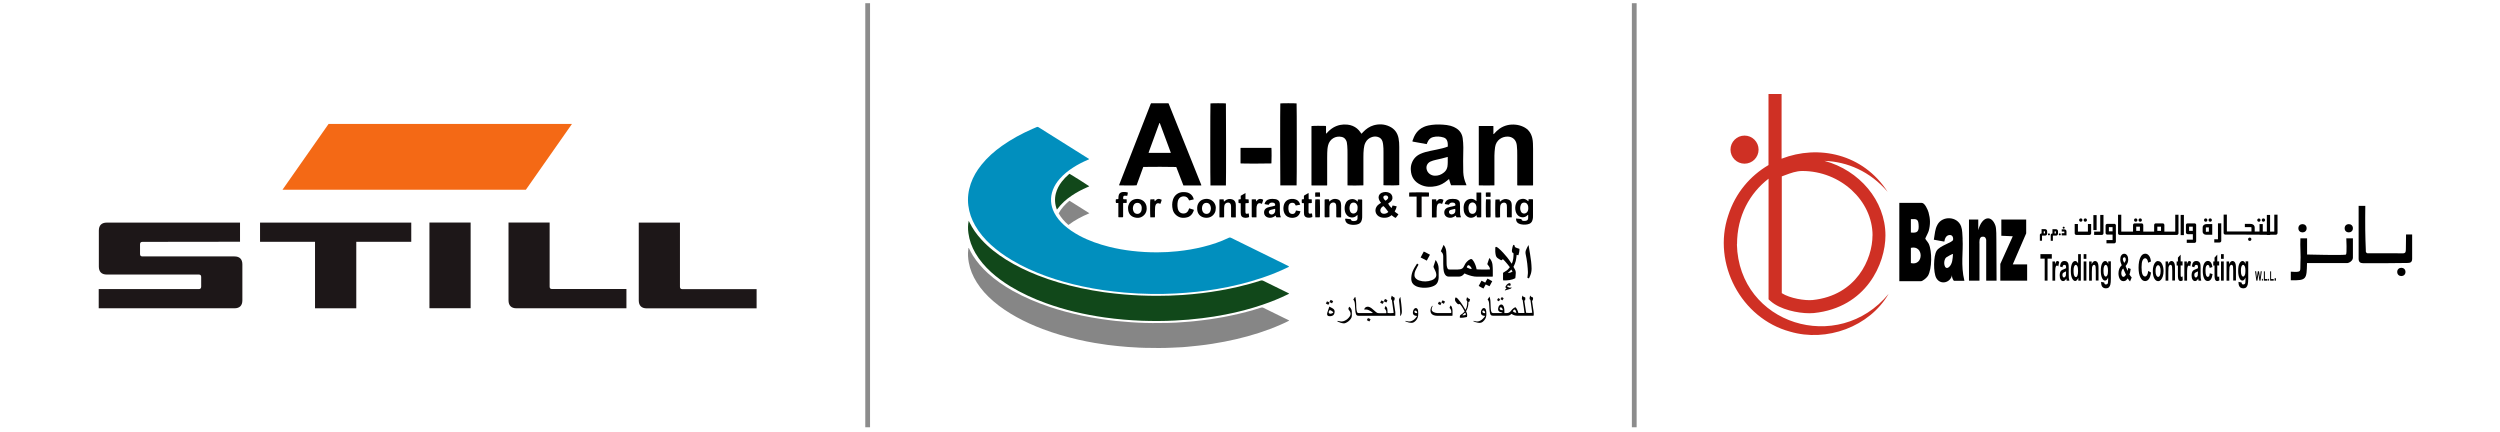 <?xml version="1.0" encoding="UTF-8"?>
<svg id="final" xmlns="http://www.w3.org/2000/svg" viewBox="0 0 393.3 68">
  <defs>
    <style>
      .cls-1, .cls-2 {
        fill: none;
      }

      .cls-3 {
        fill: #0f0c0c;
      }

      .cls-4 {
        fill: #1d1718;
      }

      .cls-5 {
        fill: #cf3024;
      }

      .cls-6 {
        fill: #030202;
      }

      .cls-7 {
        fill: #050505;
      }

      .cls-8 {
        fill: #010101;
      }

      .cls-9 {
        fill: #060404;
      }

      .cls-10 {
        fill: #010000;
      }

      .cls-11 {
        fill: #018fbe;
      }

      .cls-12 {
        fill: #0b0909;
      }

      .cls-13 {
        fill: #0e0c0c;
      }

      .cls-14 {
        fill: #090707;
      }

      .cls-15 {
        fill: #030303;
      }

      .cls-16 {
        fill: #f46915;
      }

      .cls-17 {
        fill: #868686;
      }

      .cls-18 {
        fill: #050404;
      }

      .cls-19 {
        fill: #030101;
      }

      .cls-20 {
        fill: #020101;
      }

      .cls-21 {
        fill: #090606;
      }

      .cls-2 {
        stroke: #8c8c8c;
        stroke-linejoin: round;
        stroke-width: .75px;
      }

      .cls-22 {
        fill: #020202;
      }

      .cls-23 {
        fill: #0a0808;
      }

      .cls-24 {
        fill: #11481a;
      }

      .cls-25 {
        fill: #110e0e;
      }
    </style>
  </defs>
  <g id="STILL">
    <polygon class="cls-4" points="40.91 35.02 64.7 35.02 64.7 38.04 56.05 38.04 56.05 48.5 49.56 48.5 49.56 38.04 40.91 38.04 40.91 35.02"/>
    <path class="cls-4" d="M79.99,35.01h6.48v10.09c0,.25.12.37.38.37h11.7v3.03h-17.3c-.82,0-1.25-.44-1.25-1.26v-12.23Z"/>
    <rect class="cls-4" x="67.56" y="35.01" width="6.48" height="13.48"/>
    <path class="cls-4" d="M15.55,36.27c0-.82.44-1.25,1.25-1.25h20.96s0,3.01,0,3.01l-15.36.02c-.25,0-.37.13-.37.38v1.54c0,.25.13.37.37.37h14.48c.81,0,1.25.43,1.25,1.25v5.66c0,.82-.43,1.25-1.25,1.25H15.53v-3.02h15.75c.24,0,.37-.13.37-.38v-1.54c0-.24-.12-.37-.37-.37h-14.48c-.82,0-1.25-.44-1.25-1.25v-5.66Z"/>
    <path class="cls-4" d="M100.49,35.02h6.48v10.09c0,.25.12.38.38.38h11.68v3.02h-17.29c-.82,0-1.25-.44-1.25-1.25v-12.23Z"/>
    <polygon class="cls-16" points="51.69 19.5 89.98 19.5 82.73 29.85 44.44 29.85 51.69 19.5"/>
  </g>
  <g>
    <path class="cls-11" d="M202.79,41.93c-.03.08-.11.09-.17.12-1.29.63-2.63,1.17-3.99,1.63-2.36.8-4.78,1.39-7.24,1.8-1.02.17-2.05.31-3.07.42-1.12.12-2.24.21-3.36.27-1.32.07-2.63.1-3.95.07-1.37-.02-2.74-.09-4.1-.21-2.25-.2-4.48-.51-6.68-.99-1.9-.41-3.76-.92-5.59-1.58-1.9-.68-3.74-1.51-5.48-2.55-1.16-.69-2.26-1.48-3.26-2.39-.98-.89-1.83-1.89-2.49-3.04-.56-.98-.93-2.02-1.07-3.14-.15-1.18,0-2.32.38-3.44.38-1.1.96-2.08,1.69-2.98.92-1.15,2.02-2.12,3.22-2.97,1.51-1.07,3.13-1.94,4.82-2.68.22-.09.44-.18.65-.28.11-.05.19-.04.29.03.54.34,1.08.68,1.62,1.02,2.03,1.27,4.05,2.55,6.08,3.82.08.05.16.11.24.16-.06.1-.15.11-.23.14-.78.34-1.54.72-2.26,1.19-.79.5-1.51,1.08-2.13,1.79-.45.51-.82,1.08-1.06,1.71-.47,1.23-.39,2.44.2,3.61.38.75.91,1.37,1.52,1.93.74.68,1.58,1.22,2.46,1.7,1.48.79,3.05,1.33,4.67,1.74,1.17.29,2.35.5,3.54.64,1.35.16,2.71.24,4.07.23,1.04,0,2.09-.06,3.13-.17,1.36-.14,2.71-.37,4.04-.7,1.38-.34,2.73-.79,4.01-1.41.14-.07.25-.07.39,0,2.97,1.47,5.95,2.93,8.92,4.39.05.03.11.04.15.1Z"/>
    <path class="cls-24" d="M152.39,34.72c.04.08.08.15.12.23.48,1,1.12,1.9,1.87,2.72,1.14,1.26,2.47,2.28,3.9,3.18,1.57.98,3.24,1.78,4.96,2.46,2.18.86,4.43,1.5,6.72,2,1.25.27,2.51.49,3.78.67,1.02.14,2.04.25,3.06.34,1.74.15,3.48.22,5.23.22,1.33,0,2.67-.04,4-.13,1.02-.07,2.03-.17,3.04-.29,1.94-.23,3.87-.57,5.77-1.01,1.18-.28,2.34-.59,3.49-.97.15-.05.26-.04.4.03,1.29.64,2.58,1.27,3.87,1.9.07.03.14.07.21.11-.06.08-.15.1-.23.14-1.28.63-2.61,1.16-3.96,1.62-1.91.65-3.86,1.16-5.84,1.54-1.21.24-2.43.43-3.66.58-1.43.18-2.86.3-4.3.37-1.74.09-3.47.09-5.21.03-.96-.04-1.91-.1-2.86-.18-1-.09-1.99-.2-2.98-.34-3.15-.45-6.24-1.16-9.23-2.25-1.94-.7-3.81-1.56-5.58-2.63-1.08-.66-2.1-1.4-3.04-2.25-.97-.89-1.82-1.87-2.48-3.01-.56-.97-.94-2.01-1.09-3.13-.09-.64-.09-1.29.05-1.94Z"/>
    <path class="cls-17" d="M202.8,50.45c-.43.23-.86.42-1.29.61-2.27,1-4.63,1.74-7.04,2.3-1.23.29-2.47.52-3.72.72-.72.11-1.44.22-2.16.29-.62.06-1.24.13-1.86.19-.24.02-.49.04-.73.06-.5.03-1,.05-1.5.07-1.46.08-2.93.06-4.39.03-.57,0-1.14-.05-1.71-.08-.34-.02-.68-.04-1.02-.06-.52-.04-1.03-.09-1.54-.14-.53-.06-1.06-.11-1.59-.18-.68-.09-1.35-.2-2.03-.31-.87-.15-1.74-.32-2.6-.52-1.9-.44-3.77-.98-5.59-1.67-1.4-.53-2.77-1.14-4.09-1.87-1.3-.72-2.54-1.53-3.66-2.5-1.02-.87-1.92-1.85-2.63-2.99-.6-.96-1.04-1.99-1.24-3.11-.12-.67-.17-1.34-.08-2.01.01-.09.01-.17.02-.26.06-.02.08.02.1.06.19.39.38.77.61,1.13.65,1.03,1.44,1.94,2.34,2.76,1.19,1.09,2.52,1.99,3.92,2.78,1.86,1.04,3.81,1.86,5.83,2.54,1.64.55,3.31.99,5,1.35,1.03.22,2.06.4,3.1.55.74.11,1.48.21,2.22.29.49.05.98.08,1.47.13.65.07,1.31.1,1.97.14,1.6.09,3.21.08,4.82.05.87-.02,1.74-.06,2.6-.14.52-.04,1.03-.07,1.55-.13.54-.05,1.08-.13,1.62-.19.62-.07,1.23-.17,1.85-.27.81-.12,1.61-.28,2.4-.45,1.57-.33,3.12-.73,4.65-1.23.13-.04.23-.03.35.03,1.09.54,2.19,1.08,3.28,1.61.21.1.43.21.64.31.05.03.12.04.16.12Z"/>
    <path d="M214.46,29.16c-.23.03-2.19.04-2.47,0,0-.08,0-.17,0-.25,0-1.54,0-3.08,0-4.63,0-.45,0-.89-.04-1.34-.01-.17-.03-.33-.06-.5-.02-.16-.08-.3-.17-.44-.15-.25-.36-.4-.64-.46-.98-.22-1.89.34-2.14,1.31-.1.39-.13.8-.14,1.2-.01.26-.01.53-.01.79,0,1.35,0,2.7,0,4.05,0,.09,0,.17,0,.24-.02.02-.02.03-.03.04,0,0-.01,0-.02.01-.02,0-.03,0-.05,0-.78,0-1.56,0-2.33,0-.06-.05-.04-.12-.04-.18,0-3.01,0-6.01,0-9.02,0-.05-.01-.1.02-.15.21-.04,1.72-.05,2.25-.02.04.12.02.25.02.38,0,.14,0,.28,0,.42v.38c.09.04.1-.03.13-.06.29-.33.62-.62,1-.85.7-.41,1.45-.56,2.25-.47.28.03.55.09.81.2.51.21.91.55,1.22,1,.05.08.09.17.18.23.08-.09.16-.18.25-.27.47-.49,1.01-.87,1.67-1.06.84-.23,1.67-.19,2.46.18.8.37,1.27,1,1.44,1.86.09.45.11.9.11,1.36,0,1.24,0,2.49,0,3.73,0,.67,0,1.35,0,2.02,0,.09,0,.17,0,.26-.21.05-1.56.07-2.45.03-.07-.08-.03-.18-.03-.27,0-1.66,0-3.31,0-4.97,0-.37,0-.74-.05-1.1-.02-.18-.05-.36-.1-.54-.12-.4-.39-.64-.78-.74-.3-.08-.59-.06-.88.03-.46.15-.81.44-1.03.88-.16.31-.22.64-.26.98-.05.43-.06.86-.06,1.29,0,1.38,0,2.77,0,4.15,0,.09,0,.19,0,.28Z"/>
    <path d="M181.1,16.25h2.7s.03.01.03.02c0,0,.01.01.02.02,1.71,4.26,3.42,8.53,5.13,12.79,0,.02.01.05.01.07,0,.01-.01.02-.02.02,0,0-.02.01-.02.01-.89,0-1.77,0-2.66,0-.03,0-.07,0-.12-.01-.37-.97-.75-1.94-1.12-2.9-.21-.03-4.8-.04-5.19-.01-.35.96-.7,1.93-1.05,2.89-.2.04-2.36.04-2.74.01-.03-.07.02-.13.04-.19.73-1.87,1.46-3.73,2.18-5.6.9-2.3,1.79-4.6,2.69-6.9.03-.07.04-.15.12-.23ZM184.17,24.06c.03-.07,0-.11-.02-.15-.55-1.48-1.1-2.97-1.65-4.45-.02-.04-.02-.1-.1-.12-.56,1.54-1.12,3.09-1.69,4.63,0,.02,0,.05,0,.08h3.45Z"/>
    <path d="M224.43,22.67c-.75-.14-1.48-.27-2.21-.4-.04-.08,0-.13.02-.19.07-.18.13-.36.21-.54.44-.98,1.2-1.57,2.25-1.8.75-.16,1.51-.18,2.28-.13.41.03.82.07,1.22.18.31.08.59.21.86.37.6.36.95.89,1.05,1.58.06.48.1.96.1,1.44,0,.73-.02,1.45-.03,2.18,0,.58,0,1.16.02,1.73.03.66.18,1.28.45,1.88.02.05.04.1.05.15,0,0,0,.02,0,.03h-2.41c-.15-.31-.21-.65-.33-.99-.1.09-.18.15-.26.22-.52.44-1.09.76-1.76.9-.81.17-1.61.16-2.37-.18-1.03-.45-1.57-1.25-1.62-2.37-.02-.36.02-.72.15-1.06.25-.69.71-1.17,1.38-1.47.49-.22,1.01-.35,1.53-.46.65-.14,1.31-.25,1.95-.42.27-.07.54-.15.81-.26,0-.28.01-.54-.07-.81-.09-.31-.28-.53-.59-.62-.55-.17-1.1-.2-1.66-.06-.32.08-.56.27-.74.55-.1.16-.18.34-.26.55ZM227.75,24.69c-.64.2-1.26.31-1.87.46-.29.07-.58.14-.85.27-.51.25-.73.76-.57,1.29.15.52.64.89,1.19.93.58.04,1.09-.15,1.53-.52.29-.24.46-.54.53-.91.04-.23.04-.45.05-.68,0-.27,0-.54,0-.84Z"/>
    <path d="M232.64,19.82h2.26s.01.02.02.02c0,0,.02.01.02.02,0,.41,0,.82,0,1.22.09.05.11-.03.13-.06.25-.29.52-.55.83-.77.78-.54,1.64-.73,2.57-.63.4.04.79.15,1.16.32.79.36,1.24.97,1.43,1.8.06.27.09.54.1.81.01.3.02.6.02.89,0,1.83,0,3.66,0,5.49,0,.07,0,.14,0,.2-.04.06-.08.05-.13.05-.74,0-1.47,0-2.21,0-.04,0-.09,0-.14-.04-.03-.08-.01-.18-.01-.27,0-1.48,0-2.96,0-4.44,0-.5,0-1-.06-1.5-.02-.16-.04-.31-.09-.46-.19-.59-.68-.96-1.32-.98-.87-.03-1.86.5-2.02,1.69-.06.43-.09.87-.1,1.31,0,1.46,0,2.93,0,4.39,0,.09,0,.19,0,.28-.29.03-2.23.03-2.46,0v-9.34Z"/>
    <path d="M203.98,29.17h-2.56c-.03-.21-.04-12.63,0-12.9.19-.04,2.32-.04,2.56,0,.04.19.04,12.59,0,12.91Z"/>
    <path d="M192.86,29.18c-.81,0-1.62,0-2.43,0-.04-.22-.04-12.67,0-12.91.21-.04,2.19-.04,2.43,0,.03.21.04,12.64,0,12.92Z"/>
    <path d="M226.67,39.53c.14-.33.29-.65.44-1.01.25.32.38.66.41,1.03.02.23.03.47.04.71,0,.43,0,.86.02,1.29,0,.19.03.38.1.57.08.22.15.28.39.28.42,0,.84,0,1.26,0,.11,0,.23-.01.34-.03.29-.04.51-.18.63-.46.12-.29.29-.56.52-.78.14-.14.29-.27.49-.35.13-.05.24-.03.33.07.09.1.16.21.23.32.21.38.36.78.43,1.2.19.04,1.81.05,2.11.01-.01-.34-.23-.57-.43-.83.1-.31.21-.62.31-.93.07,0,.1.05.13.09.22.28.34.59.38.94.07.61.04,1.22.05,1.82-.06.08-.13.06-.18.06-.76,0-1.53,0-2.29,0-.59,0-1.14-.17-1.68-.38-.1-.04-.19-.08-.28-.13-.08.02-.11.09-.15.14-.2.23-.46.35-.76.36-.53.01-1.05.01-1.58,0-.3,0-.53-.16-.66-.45-.12-.26-.17-.53-.19-.81-.04-.51-.03-1.02-.03-1.52,0-.14,0-.28,0-.42,0-.26-.08-.5-.28-.69-.02-.02-.04-.05-.07-.09ZM231.53,42.29c-.04-.17-.14-.28-.23-.39-.04-.05-.08-.09-.13-.12-.14-.1-.24-.08-.33.06-.05.07-.09.15-.08.24.38.19.58.25.78.22Z"/>
    <path class="cls-24" d="M166.27,32.97c-.33-.86-.38-1.7-.16-2.56.18-.67.5-1.27.92-1.82.33-.43.71-.82,1.13-1.18.03-.03.07-.05.1-.07.31.16,2.93,1.82,3.1,1.96-.08.07-.18.1-.28.14-.88.38-1.72.82-2.51,1.36-.84.57-1.59,1.23-2.2,2.06-.02.03-.04.05-.1.11Z"/>
    <path d="M200,25.71c-.2.03-4.54.04-4.82,0,0,0-.01-.01-.02-.02,0,0,0-.02,0-.02,0-.75,0-1.51,0-2.26,0-.04,0-.08,0-.1.02-.03.03-.04.03-.05,0,0,.02,0,.02,0,1.53,0,3.07,0,4.6,0,.05,0,.1,0,.16,0,.02,0,.03.01.05.02.04.23.03,2.21,0,2.43Z"/>
    <path class="cls-17" d="M168.08,35.39c-.62-.54-1.14-1.12-1.53-1.83.41-.78,1.01-1.4,1.69-1.98.36.2.7.43,1.05.65.34.21.68.43,1.02.64.35.22.7.43,1.07.68-1.18.5-2.28,1.07-3.29,1.84Z"/>
    <path d="M237.83,41.5c.25-.53.28-1.07.28-1.64-.28-.12-.28-.35-.24-.59.04-.26.09-.52.21-.74.07-.02.11,0,.16.03.08.33.08.34.42.46.12.04.25.09.38.13.01.35-.06.68-.16,1-.1.02-.17-.06-.28-.06-.04.32-.06.65-.14.97-.08.31-.2.61-.36.92.07.12.13.25.21.38.12.2.17.42.15.65-.03.25-.02.51-.07.75-.6.33-1.24.37-1.9.35-.06-.2-.02-.4-.03-.6,0-.19,0-.39,0-.59.2-.13.4-.24.59-.38.19-.13.32-.32.48-.51-.35-.44-.69-.89-1.1-1.27-.2.23-.2.23-.47.07-.1-.06-.19-.13-.29-.18-.2-.12-.31-.3-.36-.53-.08-.36-.09-.73-.07-1.1,0-.03,0-.05.01-.08.02-.09.1-.13.18-.09.11.04.2.11.29.18.27.22.52.47.76.73.43.46.83.95,1.17,1.48.05.08.09.17.2.25ZM237.76,42.41c-.16.21-.36.35-.56.53.3,0,.53-.07.75-.23-.06-.09-.11-.18-.19-.3Z"/>
    <path d="M219.73,32.47c-.06.29-.16.54-.32.79.16.19.38.3.59.45-.12.21-.28.38-.43.57-.25-.09-.44-.27-.65-.43-.25.22-.53.35-.85.39-.31.04-.61.02-.91-.08-.81-.29-1.03-1.23-.44-1.85.15-.16.34-.27.52-.38.02-.08-.04-.12-.08-.16-.1-.14-.19-.29-.24-.46-.11-.36.01-.71.33-.92.04-.03.09-.05.14-.07.37-.15.75-.16,1.13-.01.36.14.56.47.54.85-.01.22-.11.4-.27.55-.13.12-.27.22-.41.32.09.18.33.51.52.69.11-.1.1-.25.18-.39.22.02.43.08.66.14ZM218.42,33.35c-.21-.32-.63-.82-.78-.93-.21.11-.37.26-.45.48-.13.36.1.71.48.73.3.02.54-.09.75-.29ZM217.97,31.57c.13-.07.25-.16.34-.28.19-.24.01-.5-.2-.54-.06,0-.12-.01-.18,0-.28.03-.39.25-.25.49.08.13.17.24.29.34Z"/>
    <path d="M241.14,31.35c.05.08.03.13.03.18,0,.81,0,1.61,0,2.42,0,.17,0,.35-.04.52-.08.46-.35.74-.8.82-.4.08-.8.07-1.2-.04-.42-.12-.64-.42-.63-.87.28,0,.55.06.84.09.04.08.05.18.15.23.09.04.18.06.28.06.09,0,.18,0,.26-.02.24-.04.36-.16.38-.4.01-.17,0-.35,0-.52-.07-.03-.1.03-.13.06-.42.45-1.24.42-1.64-.19-.09-.14-.16-.29-.2-.46-.09-.38-.09-.77.04-1.14.15-.45.47-.73.95-.8.3-.04.57.03.81.22.06.05.12.1.19.16.07-.1,0-.22.06-.33.2-.01.42,0,.64,0ZM240.43,32.76c0-.2-.01-.4-.12-.58-.12-.21-.3-.32-.54-.31-.23,0-.41.12-.5.33-.15.35-.16.72,0,1.07.16.35.59.43.89.18.1-.08.16-.18.21-.3.04-.13.06-.25.06-.39Z"/>
    <path d="M211.69,34.39c.27.03.54.07.8.1.11.23.17.27.4.29.11,0,.23,0,.34-.03.2-.04.31-.15.33-.35.02-.19.01-.38,0-.59-.09.04-.13.1-.18.15-.41.38-1.08.31-1.43-.05-.19-.2-.32-.44-.37-.71-.06-.34-.06-.68.04-1.01.14-.48.45-.78.96-.86.31-.05.59.03.83.23.06.05.11.1.19.17,0-.13,0-.22.01-.32.11-.06.22-.02.33-.03.11,0,.22,0,.32,0,.06.08.04.15.04.22,0,.8,0,1.59,0,2.39,0,.17,0,.35-.04.52-.08.45-.35.72-.79.81-.41.08-.82.08-1.22-.04-.38-.11-.59-.37-.63-.75,0-.03,0-.07.04-.12ZM213.58,32.73c0-.16,0-.34-.09-.5-.11-.24-.3-.37-.56-.36-.25,0-.43.13-.53.37-.13.33-.13.67,0,1,.16.39.63.47.94.18.08-.07.13-.16.17-.26.05-.13.06-.27.06-.43Z"/>
    <path d="M222.92,41.46c.1.06.18.1.24.18-.08.14-.15.27-.23.41-.09.18-.19.36-.27.54-.1.22-.14.45-.14.69,0,.23.09.41.25.56.14.13.3.22.47.28.67.22,1.34.21,2.01-.04.17-.06.32-.15.45-.27.18-.16.27-.36.26-.6-.01-.2-.06-.38-.14-.56-.09-.19-.18-.38-.27-.57-.03-.06-.05-.12-.02-.2.11-.31.2-.61.3-.92,0-.01.02-.02.05-.04.26.39.44.81.45,1.29.01.48,0,.96,0,1.45,0,.18-.04.36-.09.54-.1.35-.31.6-.64.76-.35.17-.73.26-1.11.29-.45.04-.89.02-1.33-.09-.2-.05-.4-.13-.58-.25-.36-.23-.54-.56-.56-.99-.01-.4.05-.79.19-1.16.18-.46.44-.87.72-1.3Z"/>
    <path class="cls-8" d="M236.68,49.25c.13,0,.23,0,.33,0,.29.01.51-.1.68-.33.12-.16.25-.31.42-.43.1-.07.2-.14.32-.15.21.25.35.52.44.9h.96c-.04-.27-.07-.53-.1-.79-.04-.32-.09-.64-.14-.96-.02-.14,0-.3-.15-.4-.02-.01-.02-.06-.02-.1,0-.07,0-.14.02-.21.02-.08.05-.16.08-.28.08.07.1.17.18.2.08.03.16.07.25.1.04.13,0,.26-.01.39,0,.07-.07.09-.14.09.1.65.19,1.29.29,1.93.22.04.71.04.95,0,0-.02.01-.05,0-.07-.09-.62-.17-1.25-.26-1.87,0-.06-.02-.12-.08-.15-.05-.03-.07-.07-.07-.13.01-.16.03-.33.13-.5.06.23.25.25.41.32.04.14-.02.28-.03.41,0,.01-.02.04-.03.04-.1.02-.09.09-.08.16.05.32.1.64.14.96.05.38.15.76.12,1.15,0,.03,0,.07,0,.1-.07.06-.15.04-.23.04-.79,0-1.58,0-2.37,0-.28,0-.54-.07-.77-.21-.04-.03-.09-.05-.13-.08-.03.02-.05.03-.07.05-.17.18-.38.24-.62.24-.32,0-.63,0-.95,0-.42,0-.84,0-1.26,0-.28,0-.39-.08-.47-.36-.07-.27-.09-.55-.11-.83-.02-.23-.02-.45-.04-.68-.02-.25-.05-.49-.24-.67.1-.16.19-.29.3-.47.09.25.12.46.14.67.02.38.04.75.05,1.13,0,.16.03.31.06.47.01.06.03.12.06.17.05.11.13.15.25.15.25,0,.49,0,.74,0,.18,0,.37,0,.55,0,.07,0,.14.01.2-.07-.11-.03-.22-.05-.32-.08-.29-.08-.4-.24-.38-.54.02-.2.09-.38.22-.52.18-.2.43-.18.58.04.08.12.13.25.15.39.03.15.04.29.04.44,0,.1,0,.21,0,.34ZM238,48.97c.16.14.33.25.56.23-.04-.21-.12-.38-.26-.52-.14.06-.25.14-.3.29ZM236.41,48.82c.03-.1-.01-.15-.03-.21-.03-.07-.07-.14-.13-.2-.07-.07-.17-.08-.24-.04-.07.04-.1.14-.07.23.03.09.1.15.18.17.09.02.19.03.29.04Z"/>
    <path d="M232.28,31.66v-1.37h.72s.01.02.02.02c0,0,.01.02.01.02,0,1.25,0,2.51,0,3.76,0,.02,0,.05-.02.09-.22.04-.44.03-.66,0-.05-.11,0-.22-.04-.31-.07-.01-.09.05-.13.08-.5.45-1.17.41-1.6-.11-.17-.21-.27-.45-.3-.72-.04-.31-.04-.63.04-.94.13-.5.49-.83.99-.89.27-.04.52.03.75.19.06.04.12.09.23.17ZM232.28,32.78c0-.18,0-.35-.07-.52-.07-.17-.18-.3-.35-.37-.32-.12-.65.04-.77.39-.11.32-.09.65.02.98.06.19.2.33.4.37.3.07.57-.08.69-.37.06-.16.08-.32.07-.49Z"/>
    <path d="M187.82,31.36c-.25.06-.49.12-.71.17-.08-.02-.07-.07-.09-.1-.14-.34-.39-.53-.77-.54-.39,0-.68.15-.86.5-.1.2-.13.42-.15.64-.02.25,0,.49.04.73.02.12.06.24.11.35.17.32.44.49.81.48.35,0,.6-.18.75-.49.05-.1.08-.21.13-.33.24.08.48.15.71.22.04.11-.01.18-.04.26-.18.47-.49.81-.99.94-.7.18-1.34.07-1.86-.47-.2-.21-.33-.45-.4-.73-.13-.54-.13-1.08.04-1.61.23-.69.83-1.14,1.56-1.16.23,0,.46,0,.68.06.53.15.9.53,1.02,1.08Z"/>
    <path class="cls-10" d="M218.96,46.52q.13.16.44.31c.03.13,0,.25-.03.38,0,.02-.02.06-.03.07-.12,0-.09.09-.08.15.04.29.08.57.13.86.04.27.09.54.12.8.02.18,0,.37,0,.56-.04.05-.1.03-.16.03-1.86,0-3.72,0-5.58,0-.29,0-.39-.07-.47-.35-.06-.18-.08-.38-.09-.57-.02-.31-.04-.61-.06-.92-.02-.26-.06-.51-.25-.71.09-.14.18-.28.27-.42.07.03.07.08.08.13.07.33.1.66.11.99,0,.31,0,.63.05.94.01.09.03.17.06.26.06.18.12.22.31.22.26,0,.53,0,.79,0,.41,0,.82,0,1.24,0,.05,0,.1.02.17-.03-.18-.18-.4-.3-.62-.41-.23-.12-.49-.14-.75-.12.06-.24.23-.4.46-.43.15-.02.3,0,.43.07.15.07.29.17.41.28.19.17.39.33.58.5.12.11.26.16.43.16.32-.01.65,0,.97,0,.07,0,.14.02.2-.02.06-.3-.09-.52-.28-.74.06-.12.11-.24.18-.38.14.15.24.3.26.48.03.21.03.42.04.63.19.04.69.04.95,0,.01-.18-.04-.36-.06-.54-.06-.46-.13-.92-.19-1.38-.01-.08-.01-.16-.1-.2-.06-.03-.05-.09-.05-.14.02-.15.04-.3.11-.45Z"/>
    <path d="M180.4,32.76c0,.39-.1.73-.35,1.01-.44.49-.99.6-1.6.42-.56-.17-.87-.55-.96-1.13-.04-.25-.04-.49.03-.73.25-.86.97-1.07,1.54-1.03.88.07,1.36.79,1.33,1.46ZM179.62,32.79c0-.16,0-.32-.07-.46-.12-.26-.31-.42-.61-.42-.29,0-.5.14-.62.41-.13.3-.13.62,0,.92.11.26.32.41.61.41.3,0,.49-.16.61-.42.06-.14.07-.29.07-.44Z"/>
    <path d="M201.49,34.19h-.68c-.08-.06-.07-.17-.12-.25-.08-.02-.12.05-.17.09-.32.22-.67.29-1.05.19-.36-.1-.59-.38-.61-.74-.02-.38.15-.66.5-.81.24-.1.49-.14.74-.19.17-.04.34-.07.49-.13.04-.09.03-.17,0-.24-.03-.1-.09-.17-.19-.2-.14-.04-.27-.05-.42-.03-.2.03-.31.16-.38.34-.23-.01-.44-.07-.67-.12.11-.43.38-.69.81-.77.31-.06.61-.05.92,0,.14.02.27.08.39.16.13.09.22.21.26.38.03.13.04.26.04.39,0,.33,0,.67,0,1,0,.3.01.6.14.87,0,.01,0,.03,0,.06ZM200.62,32.84c-.25.06-.47.11-.69.17-.05.01-.1.03-.15.06-.18.1-.23.32-.1.5.08.11.19.16.31.17.31.03.59-.21.62-.52,0-.11,0-.23,0-.38Z"/>
    <path d="M191.26,32.76c0,.24-.03.47-.14.69-.29.59-.88.88-1.52.8-.08,0-.16-.02-.23-.04-.6-.16-.97-.6-1.02-1.22-.02-.21-.02-.42.03-.63.17-.64.63-1.01,1.31-1.07.73-.06,1.36.38,1.54,1.08.03.13.04.26.04.39ZM189.1,32.84c0,.11.02.28.1.43.13.24.32.38.61.38.28,0,.47-.14.58-.38.14-.32.15-.65,0-.97-.11-.25-.32-.39-.6-.39-.28,0-.48.14-.6.39-.07.15-.1.32-.1.54Z"/>
    <path d="M228.94,32.35c.05-.09.03-.18,0-.26-.03-.09-.09-.15-.18-.18-.13-.04-.26-.06-.39-.04-.16.02-.28.09-.36.23-.02.04-.03.08-.09.11-.19-.03-.4-.07-.6-.11-.05-.07-.01-.12,0-.17.14-.34.4-.54.76-.61.31-.05.61-.04.92,0,.1.02.2.05.3.1.22.11.35.29.37.54.01.17.02.33.02.5,0,.29,0,.58,0,.87,0,.26.02.52.13.77,0,.02,0,.05,0,.09h-.68c-.07-.07-.07-.17-.11-.26-.09,0-.13.07-.19.11-.33.22-.68.28-1.05.17-.34-.1-.57-.39-.58-.73-.02-.38.15-.66.5-.81.24-.1.49-.14.74-.19.17-.04.34-.07.5-.14ZM228.95,32.85c-.13.03-.25.06-.37.08-.13.03-.26.06-.38.1-.17.06-.26.18-.25.33.01.16.1.28.25.34.28.11.67-.08.73-.37.03-.15.04-.31,0-.48Z"/>
    <path class="cls-8" d="M210.97,34.2c-.19,0-.36,0-.54,0-.06,0-.12.02-.18-.03-.05-.07-.03-.15-.03-.23,0-.43,0-.86,0-1.29,0-.14,0-.28-.02-.42-.04-.26-.25-.41-.51-.37-.26.04-.43.18-.5.44-.03.11-.04.22-.04.34,0,.42,0,.84,0,1.26,0,.09,0,.17,0,.27-.25.04-.48.01-.7.02-.07-.05-.06-.1-.06-.15,0-.85,0-1.7,0-2.55,0-.04,0-.09.05-.13.2-.03.42,0,.64,0,.05.11,0,.22.04.32.09.01.12-.07.16-.11.36-.3.77-.36,1.2-.2.27.1.42.3.47.58.02.11.04.23.04.34,0,.6,0,1.19,0,1.79,0,.03,0,.05-.01.12Z"/>
    <path class="cls-8" d="M237.83,34.19c-.26,0-.49.01-.71,0-.06-.06-.04-.13-.05-.18,0-.46,0-.93,0-1.39,0-.12,0-.25-.02-.37-.04-.27-.26-.42-.53-.37-.27.05-.45.23-.5.51-.02.15-.02.3-.03.45,0,.36,0,.72,0,1.08,0,.09,0,.17,0,.26-.19.05-.47.06-.73.02-.04-.2-.04-2.56,0-2.8.21-.04.43,0,.64-.02.09.11,0,.24.08.35.06-.06.12-.11.18-.16.35-.28.74-.33,1.16-.17.28.11.43.31.48.6.01.09.03.17.03.26,0,.64,0,1.28,0,1.95Z"/>
    <path d="M194.4,34.2c-.25,0-.49.02-.71-.01-.04-.1-.02-.18-.02-.27,0-.45,0-.89,0-1.34,0-.13,0-.26-.04-.39-.06-.2-.22-.33-.43-.32-.26,0-.52.16-.58.47-.03.16-.04.33-.04.5,0,.37,0,.74,0,1.1,0,.08.02.16-.03.25-.23.03-.46.01-.67.01-.03-.02-.04-.03-.04-.03,0,0,0-.02,0-.03,0-.88,0-1.77,0-2.65,0-.03,0-.07,0-.12.12-.02.23-.01.34-.01.1,0,.21,0,.31,0,.08.11,0,.23.06.34.08,0,.11-.07.16-.11.33-.29.71-.35,1.13-.23.32.1.51.33.56.66.01.09.02.19.02.29,0,.59,0,1.17,0,1.76,0,.03,0,.07-.01.14Z"/>
    <path class="cls-10" d="M221.69,30.93c0-.2,0-.37,0-.54,0-.03,0-.07,0-.1.22-.04,2.87-.04,3.11,0,.01.2.02.41-.01.64-.38,0-.75,0-1.14,0v3.22c-.19.05-.5.06-.78.01-.03-.35,0-.71-.01-1.06,0-.36,0-.72,0-1.08v-1.09c-.39,0-.77,0-1.17,0Z"/>
    <path d="M203.87,33.11c.24.04.47.08.72.13-.11.45-.32.79-.76.94-.33.12-.67.12-1.01.02-.43-.13-.7-.42-.83-.84-.1-.34-.11-.69-.03-1.04.14-.62.58-.98,1.23-1.03.19-.01.39,0,.57.06.43.12.67.41.79.85-.25.05-.48.09-.69.13-.05-.04-.06-.08-.08-.12-.08-.22-.24-.31-.47-.31-.24,0-.42.09-.53.31-.05.1-.07.22-.08.33-.03.23-.01.46.05.68.08.3.3.45.6.44.2,0,.35-.1.44-.28.03-.07.05-.15.09-.25Z"/>
    <path class="cls-8" d="M177.44,30.31c-.03.17-.06.32-.09.47-.08.05-.16,0-.24.01-.07,0-.14,0-.21,0-.11.01-.17.08-.19.18-.02.11-.02.22,0,.35.17.06.35,0,.53.04.03.18.02.37,0,.57h-.5c-.08.07-.05.15-.05.21,0,.59,0,1.17,0,1.76,0,.09.02.17-.03.27-.11.03-.24.01-.35.01-.11,0-.23,0-.32,0-.08-.07-.05-.15-.05-.21,0-.59,0-1.17,0-1.76,0-.09,0-.17,0-.27h-.37c-.06-.19-.06-.33-.02-.58.11-.05.24,0,.36-.04.06-.05.03-.12.04-.17,0-.1,0-.21.02-.31.06-.39.27-.59.65-.63.27-.03.54-.01.83.09Z"/>
    <path d="M206.4,33.59c.03.18.06.35.06.55-.28.11-.57.15-.87.07-.22-.06-.37-.19-.42-.42-.02-.1-.03-.21-.03-.31,0-.41,0-.82,0-1.23,0-.09,0-.17,0-.27-.11-.05-.22,0-.33-.04-.04-.18-.02-.37-.01-.56.1-.06.22,0,.33-.06,0-.09,0-.18,0-.28,0-.09-.01-.17.02-.27.22-.13.45-.26.67-.39.03.01.04.01.05.02,0,0,0,.02,0,.02,0,.29,0,.58.01.87,0,0,0,.02,0,.03.15.07.32,0,.49.05v.56c-.16.05-.33,0-.47.03-.04.04-.04.08-.04.11,0,.41,0,.82,0,1.23,0,.02,0,.04,0,.05.01.24.1.3.34.25.05-.01.1-.04.16-.02Z"/>
    <path d="M196.45,33.58c.03.2.06.38.06.57-.28.11-.54.15-.83.08-.26-.06-.42-.21-.46-.47-.02-.1-.03-.21-.03-.31,0-.4,0-.8,0-1.21,0-.09,0-.17,0-.25-.12-.06-.23,0-.34-.06-.03-.17,0-.35-.01-.53.11-.08.24,0,.35-.08v-.52c.24-.15.48-.29.75-.44.01.34,0,.66,0,.97.17.05.33,0,.49.04.04.18.01.37.02.56-.17.05-.33,0-.48.04-.04.03-.04.08-.04.12,0,.4,0,.8,0,1.21,0,.33.08.38.4.3.03,0,.05,0,.1-.02Z"/>
    <path class="cls-22" d="M180.96,31.37c.21-.03.43,0,.63-.02.08.1.02.2.06.29.04.03.06,0,.08-.03.3-.36.58-.41,1.03-.18-.04.22-.13.42-.21.64-.09-.03-.16-.06-.23-.08-.22-.06-.4.02-.5.22-.07.14-.09.28-.1.43-.03.43-.02.86-.02,1.29,0,.09.01.17-.03.26h-.7c-.04-.21-.05-2.55,0-2.82Z"/>
    <path class="cls-8" d="M240.53,43.79s-.07-.01-.09-.02c-.05-.02-.09-.04-.15-.07.01-.11.02-.23.04-.34.06-.37.05-.75.01-1.13-.04-.51-.09-1.01-.18-1.51-.04-.24-.09-.48-.14-.72-.05-.24-.04-.47.06-.69.11-.24.21-.49.38-.76.02.1.04.16.05.23.13.8.28,1.59.37,2.39.04.36.06.71.07,1.07,0,.38-.06.75-.21,1.1-.06.15-.14.3-.2.45Z"/>
    <path d="M225.27,34.2v-2.83c.11-.02.23-.01.34-.01.1,0,.21,0,.32,0,.06.1.02.21.05.34.18-.2.33-.4.6-.4.18,0,.35.04.51.14-.04.22-.14.42-.22.64-.08-.03-.16-.06-.23-.08-.23-.06-.42.02-.52.24-.05.11-.07.23-.08.36-.05.44-.02.87-.03,1.31,0,.09.02.19-.02.29-.23.03-.46.01-.72.01Z"/>
    <path d="M197.67,34.19h-.7c-.06-.04-.05-.1-.05-.15,0-.85,0-1.7,0-2.55,0-.03,0-.07,0-.12.23-.03.45-.02.66,0,.06.1,0,.2.06.31.08-.05.11-.13.17-.19.06-.06.11-.11.19-.14.08-.04.17-.06.25-.06.08,0,.16.02.23.03.09.02.17.05.25.12-.04.21-.15.41-.21.63-.1-.04-.17-.07-.24-.09-.22-.06-.41.03-.5.23-.09.19-.11.39-.11.59,0,.36,0,.72,0,1.08,0,.1,0,.19,0,.31Z"/>
    <path class="cls-7" d="M206.92,31.38c.21-.04.52-.04.72,0,.03.2.04,2.49,0,2.78-.11.06-.23.02-.35.03-.12,0-.24,0-.36,0-.04-.21-.05-2.54-.01-2.81Z"/>
    <path class="cls-20" d="M230.78,49.87c-.37.09-.74.14-1.11.12-.04-.11,0-.2.01-.29,0-.09.06-.14.13-.18.2-.12.38-.26.53-.43.02-.03.04-.06.08-.1-.08-.15-.16-.3-.25-.45-.12-.21-.25-.42-.41-.61-.07-.08-.14-.13-.25-.08-.09.04-.15,0-.21-.05-.12-.11-.22-.22-.31-.36-.12-.18-.1-.36-.05-.55.02-.09.09-.11.18-.06.09.05.17.12.24.2.15.17.29.35.43.53.24.33.46.68.66,1.04.03.05.04.12.12.13.13-.24.2-.5.23-.77.02-.16.02-.31.03-.47,0-.04,0-.11-.02-.12-.19-.14-.1-.31-.06-.48.01-.05.02-.1.09-.13.07.19.27.22.43.32-.03.13-.07.26-.1.37-.04.06-.11,0-.16.06.02.51-.1,1.01-.37,1.47.07.16.17.31.17.5,0,.13.02.26-.03.4ZM230.5,49.2c-.1.03-.15.12-.22.18-.07.06-.17.11-.23.21.17.04.31,0,.45-.03.1-.02.12-.08.09-.18-.02-.07-.04-.13-.09-.18Z"/>
    <path class="cls-8" d="M233.77,31.36h.71c.05.24.02.47.02.7,0,.24,0,.47,0,.71s0,.47,0,.71c0,.23.02.47-.02.71-.24.02-.47.01-.7,0-.04-.22-.05-2.53,0-2.83Z"/>
    <path class="cls-20" d="M225.36,48.1c.02.07,0,.1-.02.14-.03.07-.06.14-.08.22-.09.3,0,.51.28.65.18.09.38.13.58.14.15,0,.3,0,.45,0,.49,0,.98,0,1.47,0,.09,0,.17.02.27-.03.03-.3-.03-.57-.27-.78.03-.15.1-.26.17-.39.18.16.24.35.27.55.02.11.03.23.03.34,0,.23,0,.47,0,.69-.05.07-.11.05-.16.05-.75,0-1.51,0-2.26,0-.19,0-.37-.03-.54-.09-.35-.13-.51-.37-.51-.74,0-.27.11-.51.26-.73,0-.01.03-.01.06-.02Z"/>
    <path class="cls-8" d="M233.73,44.75c-.12.22-.23.42-.35.64-.27-.11-.5-.26-.75-.41.15-.28.29-.54.44-.82.21.08.38.22.59.3.13-.2.2-.43.35-.63.25.14.49.27.75.41-.15.27-.28.52-.43.79-.21-.1-.4-.19-.61-.29Z"/>
    <path class="cls-6" d="M221.08,50.55c.01-.05.04-.08.08-.07.09.02.17.04.26.06.34.09.64,0,.92-.18.24-.16.43-.39.6-.64-.07-.04-.14-.03-.21-.04-.35-.06-.5-.26-.45-.61.02-.12.05-.24.11-.35.03-.05.07-.1.11-.15.18-.17.41-.14.52.08.05.09.08.2.08.3.02.24.03.47,0,.71-.05.43-.28.77-.63,1.01-.12.08-.25.12-.4.12-.36,0-.68-.11-1-.24ZM222.96,49.25c-.01-.06-.02-.1-.03-.14-.01-.04-.03-.08-.05-.12-.02-.04-.05-.07-.09-.09-.07-.05-.19-.04-.24.02-.06.07-.04.2.04.26.1.08.22.1.38.07Z"/>
    <path class="cls-22" d="M231.78,50.55c.02-.07.05-.08.09-.07.09.02.17.04.26.06.26.07.51.03.74-.09.33-.16.56-.44.78-.75-.13-.02-.23-.02-.33-.05-.21-.06-.33-.2-.34-.41-.02-.23.04-.44.18-.62.19-.25.48-.2.59.09.03.07.05.15.06.23.03.22.03.44.02.65-.03.43-.24.76-.56,1.03-.23.19-.5.2-.77.15-.24-.04-.47-.12-.7-.22ZM233.65,49.24c-.01-.14-.05-.25-.15-.34-.07-.07-.2-.05-.26.02-.06.07-.04.2.04.26.03.03.08.04.12.06.07.03.15.04.25,0Z"/>
    <path class="cls-15" d="M212.28,48.26c.25.2.38.46.39.77,0,.22,0,.44,0,.66,0,.16-.06.31-.15.44-.2.31-.48.53-.82.68-.11.05-.23.07-.36.06-.33-.04-.63-.15-.92-.29-.01,0-.02-.03-.03-.04.01-.03.03-.06.07-.06.12.02.24.04.36.07.24.05.47.02.69-.08.34-.14.61-.38.82-.68.18-.26.19-.52.04-.79-.06-.11-.13-.21-.2-.3-.04-.06-.06-.11-.03-.17.04-.09.04-.19.12-.27Z"/>
    <path class="cls-8" d="M223.5,40.49c.17-.32.33-.61.49-.92.34.15.64.33.97.5-.17.32-.33.61-.5.93-.33-.17-.64-.33-.97-.5Z"/>
    <path class="cls-22" d="M209.13,48.23c.22.11.4.21.58.32.27.18.29.44.22.72-.06.27-.25.42-.54.46-.11.01-.23.02-.34,0-.2-.04-.28-.15-.27-.35,0-.05,0-.11.02-.16.11-.32.21-.64.33-.99ZM209.23,48.77c-.09.07-.15.14-.18.22-.08.2.04.37.25.37.14,0,.25-.06.37-.12.09-.05.09-.12.02-.19-.13-.12-.29-.2-.45-.27Z"/>
    <path class="cls-18" d="M220.31,46.71c.1.78.21,1.52.23,2.27,0,.33-.04.47-.23.73-.03,0-.04-.02-.04-.05.04-.52-.04-1.03-.08-1.54-.02-.27-.06-.54-.09-.81-.02-.13,0-.24.06-.35.04-.07.06-.16.16-.25Z"/>
    <path class="cls-9" d="M237.05,45.01c.23.19.44.33.75.19-.02.15-.09.21-.19.24-.27.09-.55.17-.82.25-.01,0-.03-.01-.05-.02.02-.14.15-.18.25-.24.02-.08-.05-.09-.08-.12-.08-.09-.09-.19-.03-.29.1-.17.22-.32.39-.41.14-.08.28-.09.34,0,.08.1.05.21,0,.32,0,.01-.02.03-.04.05-.16-.05-.34-.16-.51.04Z"/>
    <path class="cls-19" d="M207.66,30.95h-.75c-.02-.22,0-.44,0-.66.13-.04.25-.02.37-.02.12,0,.24,0,.37,0,.03.23.01.45.02.68Z"/>
    <path class="cls-19" d="M234.5,30.28v.66c-.12.05-.24.02-.36.02-.12,0-.24,0-.37,0-.03-.13-.02-.24-.02-.35,0-.1,0-.21,0-.32.25-.04.49-.02.75-.01Z"/>
    <path class="cls-3" d="M215.03,50.36c.06-.12.12-.22.17-.32.19.04.23.06.42.2-.06.1-.11.21-.18.33-.15-.04-.27-.12-.41-.21Z"/>
    <path class="cls-12" d="M208.97,47.95c-.13-.07-.25-.13-.39-.2.06-.12.12-.22.18-.34.16.03.27.12.4.19-.05.13-.1.25-.19.35Z"/>
    <path class="cls-12" d="M226.39,47.45c.14.07.25.14.37.2-.02.14-.09.24-.17.36-.13-.07-.25-.13-.38-.2.03-.13.11-.24.18-.36Z"/>
    <path class="cls-14" d="M217.68,47.41c.07-.12.13-.24.21-.38.13.07.25.13.38.2-.03.14-.1.24-.16.35-.16-.03-.28-.15-.43-.18h0Z"/>
    <path class="cls-23" d="M209.15,47.51c.06-.12.12-.22.18-.33.15.04.27.12.4.2-.06.11-.11.22-.17.34-.14-.05-.27-.12-.41-.21Z"/>
    <path class="cls-14" d="M217.67,47.4s.04.1,0,.15c-.05.08-.07.18-.15.25-.14-.03-.25-.12-.39-.18.05-.13.11-.24.18-.35.14.01.22.15.36.13,0,0,0,0,0,0Z"/>
    <path class="cls-21" d="M227.16,47.8c-.15-.08-.27-.14-.41-.21.06-.12.12-.23.18-.34.15.04.27.12.4.2-.06.11-.11.22-.18.35Z"/>
    <path class="cls-25" d="M236.55,46.91c-.03.14-.13.22-.18.34-.12-.05-.22-.12-.31-.2.06-.11.12-.22.21-.32.1.06.19.12.28.18Z"/>
    <path class="cls-13" d="M235.71,46.89c.11.06.2.11.28.19-.04.11-.1.22-.18.32-.11-.04-.2-.11-.29-.19.04-.12.12-.21.19-.32Z"/>
  </g>
  <line class="cls-2" x1="136.5" y1=".5" x2="136.5" y2="67.22"/>
  <line class="cls-2" x1="257.1" y1=".5" x2="257.1" y2="67.22"/>
  <g id="Ebene_2-2" data-name="Ebene 2-2">
    <g>
      <path class="cls-5" d="M273.27,38.44c0-4.51,2.02-8.06,4.96-10.33v18.98l.35.31c1.49,1.3,4.24,1.88,6.07,1.88.26,0,.5-.01.71-.03,8.26-.86,11.26-7.77,11.26-12.21,0-5.49-4.13-10.27-9.6-11.73,3.58.12,7.19,1.65,9.94,4.87-3.86-6.01-10.92-7.46-16.68-5.21v-10.18h-2.06v11.18c-2.86,1.68-5.2,4.36-6.34,7.94-2.52,7.55,2.04,16.18,9.72,18.26,5.75,1.71,12.51-.76,15.52-5.94-7.92,9.63-23.56,4.83-23.87-7.79h0ZM294.58,37.04c0,3.69-2.51,9.43-9.41,10.16-1.19.12-3.56-.25-4.86-1.08v-18.37c.17-.06.34-.12.51-.19.91-.34,1.78-.66,2.72-.66,5.99,0,11.05,4.65,11.05,10.15h0Z"/>
      <path class="cls-5" d="M274.45,25.75c1.22,0,2.21-.99,2.21-2.21s-.99-2.21-2.21-2.21-2.21.99-2.21,2.21.99,2.21,2.21,2.21Z"/>
    </g>
    <g>
      <path d="M308.76,37.56c-.04-.62-.03-1.39-.24-1.95-.59-1.61-2.95-1.7-3.72-.26-.41.76-.38,1.35-.57,2.36l1.65.3c.08-.47.27-1.01.84-1.04.52-.03.58.53.54.75-.09.46-2.09.89-2.6,1.75-.5.84-.52,3.39-.05,4.26.65,1.17,2.24.76,2.48-.45-.03.54.24.82.3.9h1.65c-.61-2.5-.16-4.54-.29-6.61h0ZM306.64,41.99c-.78.7-1.05-.99-.45-1.5.1-.08.99-.59,1.05-.53-.04.68-.07,1.55-.6,2.03Z"/>
      <path d="M313.94,35.56c-.6-1.83-2.13-1.56-2.72.65v-1.67h-1.46v9.61h1.65v-5.78c0-.14-.12-1.19.53-1.13.45-.06.53.45.53.53v6.39h1.63l-.03-6.41c0-.41.01-1.74-.13-2.18h0Z"/>
      <polygon points="318.76 36.71 318.76 34.54 314.85 34.54 314.85 37.09 316.65 37.17 314.69 41.52 314.69 44.15 318.91 44.15 318.91 41.59 316.65 41.59 318.76 36.71"/>
      <path d="M378.52,36.9l-.03,2.31s0,.45-.12.54c-.16.14-.46.1-.46.1,0,0-3.45,0-5.18-.01-.17,0-.31.05-.44-.08s-.1-.27-.1-.45c-.04-1.03-.08-2.08-.09-3.17-.01-1.28-.01-2.54.01-3.75h-1.05v8.32c0,.49.25.69.66.69,1.86.02,5.73,0,6.97-.03.47,0,.79-.08.79-.67v-3.82h-.97,0Z"/>
      <path d="M369.12,37.49s.12,2.39-.05,2.55-6.12,0-6.12,0v-2.55h-1.05c-.07,1.3.09,2.68,0,3.98-.08,1.23.33,1.39-1.51,1.27v1.35c2.49.05,2.49-.16,2.55-2.7h6.31c.3-.01.91-.35.91-.86v-3.04c-.25,0-1.05,0-1.05,0h0Z"/>
      <circle cx="362.23" cy="35.91" r=".65"/>
      <circle cx="369.51" cy="35.91" r=".65"/>
      <circle cx="377.78" cy="42.78" r=".65"/>
      <polygon points="321 40.69 321.67 40.69 321.67 44.15 322.12 44.15 322.12 40.69 322.79 40.69 322.79 39.98 321 39.98 321 40.69"/>
      <path d="M323.48,41.16c-.05.07-.12.2-.19.4v-.43h-.4v3.02h.43v-.93c0-.47,0-.8.03-.98s.05-.3.1-.36c.05-.07.1-.1.16-.1s.13.04.2.13l.14-.7c-.09-.1-.19-.15-.28-.15-.07,0-.13.03-.19.1h0Z"/>
      <path d="M325.45,43.16v-.93c0-.35-.01-.6-.05-.73-.04-.13-.11-.24-.21-.32s-.23-.12-.42-.12c-.21,0-.36.07-.47.2-.11.13-.19.35-.23.66l.39.13c.03-.14.06-.25.11-.3s.1-.08.19-.08.14.01.18.05.07.08.08.13.02.16.02.33c-.08.06-.22.12-.42.2-.16.06-.28.12-.36.2-.08.08-.13.18-.17.3-.04.13-.06.27-.06.45,0,.27.05.49.15.65.1.16.23.24.39.24.1,0,.19-.03.27-.1.08-.07.16-.16.23-.3l.05.33h.43c-.03-.14-.06-.28-.08-.41s-.02-.32-.02-.58h0ZM325.03,42.86c0,.23-.01.39-.03.47-.02.09-.06.16-.12.23s-.12.1-.18.1c-.07,0-.12-.04-.17-.12-.05-.08-.07-.18-.07-.3,0-.1.02-.19.06-.25.04-.06.13-.12.26-.18.12-.05.2-.08.25-.12v.16h0Z"/>
      <path d="M326.94,41.48c-.07-.14-.14-.25-.22-.32-.08-.07-.16-.1-.25-.1-.19,0-.36.13-.49.39s-.2.65-.2,1.17.07.91.21,1.18c.14.27.3.41.47.41.1,0,.19-.04.27-.13.09-.09.16-.21.23-.38v.45h.4v-4.17h-.43v1.5h0ZM326.83,43.36c-.07.16-.15.23-.25.23-.07,0-.14-.03-.19-.1-.05-.07-.1-.17-.13-.3s-.05-.34-.05-.61c0-.3.03-.53.1-.68s.15-.23.25-.23.19.08.26.23.1.41.1.75c0,.32-.03.55-.1.71h0Z"/>
      <rect x="327.8" y="41.13" width=".43" height="3.02"/>
      <rect x="327.8" y="39.98" width=".43" height=".74"/>
      <path d="M329.92,41.21c-.09-.1-.19-.15-.32-.15-.11,0-.21.04-.3.13-.09.08-.17.21-.24.38v-.44h-.4v3.02h.43v-1.37c0-.35.01-.58.03-.71.03-.12.06-.23.12-.3.06-.07.12-.11.2-.11.05,0,.1.03.15.08s.08.13.09.23.03.31.03.62v1.54h.43v-1.88c0-.3-.01-.52-.05-.68-.03-.16-.1-.29-.18-.38h-.01Z"/>
      <path d="M331.68,41.55c-.06-.16-.14-.29-.22-.37s-.17-.12-.27-.12c-.19,0-.35.13-.49.39s-.2.65-.2,1.17c0,.49.07.87.21,1.15.12.25.27.37.45.37.1,0,.19-.04.27-.12s.15-.21.22-.37v.44c0,.2-.01.34-.03.42-.02.08-.05.14-.1.17-.05.05-.14.07-.23.07-.08,0-.14-.02-.18-.07s-.06-.12-.07-.23l-.49-.11v.1c0,.19.03.35.08.49.05.14.14.25.25.32.11.07.25.11.43.11.19,0,.34-.05.45-.15.11-.1.19-.25.24-.44s.08-.51.08-.95v-2.71h-.41v.45ZM331.54,43.28c-.08.15-.16.23-.27.23-.1,0-.18-.08-.25-.22s-.1-.38-.1-.71.03-.54.1-.69.15-.22.25-.22.19.08.26.23.1.38.1.7-.03.54-.11.69h0Z"/>
      <path d="M335.01,43.17c.07-.16.14-.45.19-.86l-.39-.16c-.03.2-.06.36-.1.47l-.31-.77c.16-.19.26-.35.32-.5.05-.15.09-.32.09-.49,0-.28-.05-.51-.17-.68s-.26-.26-.45-.26-.34.08-.46.25c-.12.16-.17.38-.17.65s.08.58.23.91c-.34.32-.51.74-.51,1.28,0,.31.06.59.19.84.13.25.33.38.6.38.14,0,.25-.03.36-.1.1-.07.2-.19.3-.34.12.21.24.36.37.48l.26-.62s-.09-.1-.17-.2-.14-.19-.19-.27h0ZM334.05,40.56c.04-.06.1-.09.16-.09s.12.03.16.1c.04.07.06.16.06.27,0,.12-.04.24-.13.36l-.12.16-.11-.23c-.06-.14-.1-.26-.1-.36,0-.09.02-.16.06-.22h0ZM334.06,43.56c-.1,0-.18-.05-.24-.16s-.1-.25-.1-.43c0-.14.03-.28.08-.41s.12-.24.22-.33l.44,1c-.14.21-.27.32-.4.32Z"/>
      <path d="M337.77,43.29c-.09.14-.19.21-.31.21-.16,0-.3-.11-.4-.33s-.15-.6-.15-1.12.05-.87.16-1.09.24-.33.41-.33c.12,0,.22.06.3.18.08.12.14.3.17.52l.45-.2c-.05-.36-.14-.64-.27-.83-.17-.26-.38-.39-.63-.39-.31,0-.56.17-.74.52-.21.41-.32.96-.32,1.67s.1,1.21.32,1.61c.18.34.42.51.71.51.23,0,.43-.11.59-.32s.27-.56.34-1.02l-.44-.26c-.04.31-.1.53-.19.67h0Z"/>
      <path d="M339.52,41.06c-.16,0-.3.06-.42.19s-.23.3-.3.55c-.08.24-.12.51-.12.81,0,.52.08.92.24,1.2.16.28.36.42.6.42.15,0,.29-.06.42-.19.12-.12.23-.32.31-.56s.12-.53.12-.84c0-.42-.08-.78-.23-1.09s-.36-.47-.62-.47h0ZM339.8,43.33c-.08.16-.17.23-.28.23s-.21-.08-.29-.23c-.08-.16-.12-.39-.12-.69s.04-.54.12-.69.17-.23.28-.23.21.08.28.23c.08.16.12.38.12.69s-.04.54-.12.7h0Z"/>
      <path d="M341.95,41.21c-.09-.1-.19-.15-.32-.15-.11,0-.21.04-.3.13-.09.08-.17.21-.24.38v-.44h-.4v3.02h.43v-1.37c0-.35.01-.58.03-.71.03-.12.06-.23.12-.3.06-.07.12-.11.2-.11.05,0,.1.03.15.08s.08.13.09.23.03.31.03.62v1.54h.43v-1.88c0-.3-.01-.52-.05-.68-.03-.16-.1-.29-.18-.38h-.01Z"/>
      <path d="M343.18,43.56c-.05,0-.09-.04-.11-.12,0-.04-.01-.19-.01-.46v-1.22h.3v-.64h-.3v-1.06l-.43.47v.6h-.2v.64h.2v1.32c0,.34,0,.56.03.67.02.15.07.27.13.34.07.08.15.12.26.12.12,0,.24-.04.34-.12l-.03-.62c-.08.05-.13.08-.17.08h0Z"/>
      <path d="M344.23,41.16c-.05.07-.12.2-.19.4v-.43h-.4v3.02h.43v-.93c0-.47,0-.8.03-.98s.05-.3.1-.36c.05-.07.1-.1.16-.1s.13.04.2.13l.14-.7c-.09-.1-.19-.15-.28-.15-.07,0-.13.03-.19.1h0Z"/>
      <path d="M346.2,43.16v-.93c0-.35-.01-.6-.05-.73-.04-.13-.11-.24-.21-.32s-.23-.12-.42-.12c-.21,0-.36.07-.47.2-.11.13-.19.35-.23.66l.39.13c.03-.14.06-.25.11-.3s.1-.08.19-.08.14.01.18.05.07.08.08.13.02.16.02.33c-.08.06-.22.12-.42.2-.16.06-.28.12-.36.2-.08.08-.13.18-.17.3-.04.13-.06.27-.06.45,0,.27.05.49.15.65.1.16.23.24.39.24.1,0,.19-.03.27-.1.08-.07.16-.16.23-.3l.05.33h.43c-.03-.14-.06-.28-.08-.41s-.02-.32-.02-.58h0ZM345.78,42.86c0,.23-.01.39-.03.47-.02.09-.06.16-.12.23s-.12.1-.18.1c-.07,0-.12-.04-.17-.12-.05-.08-.07-.18-.07-.3,0-.1.02-.19.06-.25.04-.06.13-.12.26-.18.12-.05.2-.08.25-.12v.16h0Z"/>
      <path d="M347.53,43.44c-.05.08-.12.12-.2.12-.11,0-.2-.08-.26-.22s-.1-.41-.1-.76c0-.32.03-.56.1-.69.06-.14.15-.21.26-.21.16,0,.26.16.3.47l.43-.14c-.05-.34-.14-.58-.26-.73s-.27-.23-.47-.23c-.23,0-.43.14-.57.41s-.22.67-.22,1.18c0,.43.06.8.19,1.11s.32.46.59.46c.41,0,.67-.36.76-1.09l-.43-.13c-.02.21-.06.36-.11.45h0Z"/>
      <path d="M348.94,43.56c-.05,0-.09-.04-.11-.12,0-.04-.01-.19-.01-.46v-1.22h.3v-.64h-.3v-1.06l-.43.47v.6h-.2v.64h.2v1.32c0,.34,0,.56.03.67.02.15.07.27.13.34.07.08.15.12.26.12.12,0,.24-.04.34-.12l-.03-.62c-.08.05-.13.08-.17.08h0Z"/>
      <rect x="349.41" y="39.98" width=".43" height=".74"/>
      <rect x="349.41" y="41.13" width=".43" height="3.02"/>
      <path d="M351.54,41.21c-.09-.1-.19-.15-.32-.15-.11,0-.21.04-.3.13-.09.08-.17.21-.24.38v-.44h-.4v3.02h.43v-1.37c0-.35.01-.58.03-.71.03-.12.06-.23.12-.3.06-.07.12-.11.2-.11.05,0,.1.03.15.08s.08.13.09.23.03.31.03.62v1.54h.43v-1.88c0-.3-.01-.52-.05-.68-.03-.16-.1-.29-.18-.38h-.01Z"/>
      <path d="M353.29,41.55c-.06-.16-.14-.29-.22-.37s-.17-.12-.27-.12c-.19,0-.35.13-.49.39s-.2.65-.2,1.17c0,.49.07.87.21,1.15.12.25.27.37.45.37.1,0,.19-.04.27-.12s.15-.21.22-.37v.44c0,.2-.01.34-.03.42-.02.08-.05.14-.1.17-.05.05-.14.07-.23.07-.08,0-.14-.02-.18-.07s-.06-.12-.07-.23l-.49-.11v.1c0,.19.03.35.08.49.05.14.14.25.25.32.11.07.25.11.43.11.19,0,.34-.05.45-.15.11-.1.19-.25.24-.44s.08-.51.08-.95v-2.71h-.41v.45ZM353.16,43.28c-.08.15-.16.23-.27.23-.1,0-.18-.08-.25-.22s-.1-.38-.1-.71.03-.54.1-.69.15-.22.25-.22.19.08.26.23.1.38.1.7-.03.54-.11.69h0Z"/>
      <polygon points="355.54 43.71 355.39 42.68 355.2 42.68 355.05 43.69 354.94 42.68 354.77 42.68 354.97 44.15 355.14 44.15 355.29 43.05 355.45 44.15 355.62 44.15 355.82 42.68 355.65 42.68 355.54 43.71"/>
      <rect x="355.84" y="43.87" width=".15" height=".28"/>
      <polygon points="356.31 42.69 356.15 42.69 356.15 44.15 356.71 44.15 356.71 43.9 356.31 43.9 356.31 42.69"/>
      <rect x="356.82" y="43.87" width=".15" height=".28"/>
      <polygon points="357.29 42.69 357.14 42.69 357.14 44.15 357.7 44.15 357.7 43.9 357.29 43.9 357.29 42.69"/>
      <rect x="357.84" y="43.77" width=".21" height=".38"/>
      <path d="M302.89,37.53c-.01-.07.45-.89.54-1.22.27-1,.25-1.9-.03-2.89-.12-.41-.58-1.5-1.06-1.5h-3.54v12.32h3.39c.3,0,.95-.57,1.11-.84.65-1.11.67-3.91.13-5.05-.12-.25-.51-.67-.55-.82h0ZM300.62,34.48c.83-.04,1.15-.05,1.21.82.08,1.04-.1,1.41-1.21,1.28v-2.1ZM300.62,41.39v-2.4c2.05-.49,2.05,2.9,0,2.4Z"/>
      <circle cx="353.93" cy="37.64" r=".26"/>
      <path d="M322.34,37.03c.09,0,.16-.08.16-.16s-.08-.16-.16-.16-.16.08-.16.16.08.16.16.16Z"/>
      <path d="M324.05,37.03c.09,0,.16-.08.16-.16s-.08-.16-.16-.16-.16.08-.16.16.08.16.16.16Z"/>
      <path d="M324.66,35.98c.09,0,.16-.08.16-.16s-.08-.16-.16-.16-.16.08-.16.16.08.16.16.16Z"/>
      <circle cx="327.35" cy="34.62" r=".26"/>
      <circle cx="328.06" cy="34.62" r=".26"/>
      <circle cx="335.99" cy="34.62" r=".26"/>
      <circle cx="336.7" cy="34.62" r=".26"/>
      <circle cx="347" cy="34.62" r=".26"/>
      <circle cx="347.71" cy="34.62" r=".26"/>
      <path d="M355.37,34.89c.14,0,.26-.12.26-.26s-.12-.26-.26-.26-.26.12-.26.26.12.26.26.26Z"/>
      <circle cx="356.08" cy="34.62" r=".26"/>
      <rect x="329.33" y="33.84" width=".51" height="2.36"/>
      <rect x="343.06" y="33.81" width=".51" height="3.18"/>
      <path d="M357.78,36.44h-.65v-2.63h-.51v2.62h-.64v-1.18h-.51v1.18h-.76v-.62c0-.16-.05-.3-.15-.4-.2-.19-.5-.19-.55-.19h-.85v.51h.87s.16.01.17.05c0,.19,0,.45,0,.63h-3.87v-2.65h-.51v2.89c0,.14.12.25.25.26h3.1s.72.01.72.01h1.59v.02h1.15s0,.03,0,.03h.51v-.04h.9c.07,0,.13-.03.18-.08s.08-.12.08-.19v-2.89h-.51v2.63h0Z"/>
      <path d="M342.46,36.96c.14,0,.26-.12.26-.26v-2.92h-.51v2.66h-1.71v-1.04c0-.14-.12-.26-.26-.26h-1.09c-.14,0-.26.12-.26.26v1.04h-1.71v-1.04c0-.14-.12-.26-.26-.26h-1.09c-.14,0-.26.12-.26.26v1.04h-1.85v-2.66h-.51v2.92c0,.14.12.26.26.26h9.01ZM339.39,35.66h.58v.66h-.58v-.66ZM336.07,35.66h.58v.66h-.58v-.66Z"/>
      <path d="M326.64,36.96h2.08c.14,0,.26-.12.26-.26v-1.46h-.51v1.2h-1.57v-1.2h-.51v1.46c0,.14.12.26.26.26h0Z"/>
      <path d="M329.44,36.96h1.22c.14,0,.26-.12.26-.26v-2.89h-.51v2.63h-.96v.51h0Z"/>
      <path d="M349.44,35.13h-.51v2.51h-.58v.51h.84c.14,0,.26-.12.26-.26v-2.77Z"/>
      <path d="M332.6,35.22h-1.09c-.14,0-.26.12-.26.26v1.17c0,.14.12.26.26.26h.84v.86h-.96v.51h1.22c.14,0,.26-.12.26-.26v-2.62h-.01c-.03-.11-.12-.19-.25-.19ZM332.35,36.39h-.58v-.66h.58v.66Z"/>
      <path d="M344.14,36.84h.84v.86h-.96v.51h1.22c.14,0,.26-.12.26-.26v-2.62h-.01c-.03-.11-.12-.19-.25-.19h-1.09c-.14,0-.26.12-.26.26v1.17c0,.14.12.26.26.26ZM344.39,35.66h.58v.66h-.58v-.66Z"/>
      <path d="M322.96,37.87v-.8h.51c.16,0,.27-.13.3-.29v-.38c0-.13-.05-.21-.1-.25-.11-.1-.26-.1-.27-.09h-.51v.67c-.15,0-.25.09-.27.21-.01.08,0,.62,0,.94h.34,0ZM323.23,36.4h.2v.33h-.2v-.33Z"/>
      <path d="M347.01,36.93h1.02v-1.68h-.85s-.3-.01-.49.15c-.08.07-.17.2-.17.41v.71c.05.19.22.4.49.4h0ZM347.04,35.79s.05-.02.1-.02h.36v.67l-.47.03v-.69h0Z"/>
      <path d="M321.25,37.06h.51c.16,0,.27-.13.3-.29v-.38c0-.13-.05-.21-.1-.25-.11-.1-.26-.1-.27-.09h-.51v.67c-.15.01-.25.09-.27.21-.01.08,0,.62,0,.94h.34v-.8h0ZM321.52,36.39h.2v.33h-.2v-.33Z"/>
      <path d="M325.1,37.04v-.18s0-.27,0-.44c0-.12-.05-.2-.09-.24-.11-.1-.26-.1-.28-.1h-.38v.34h.41v.27h-.41v.34h.76,0Z"/>
    </g>
    <rect class="cls-1" x="270.27" y="13.4" width="109.86" height="41.2"/>
  </g>
</svg>